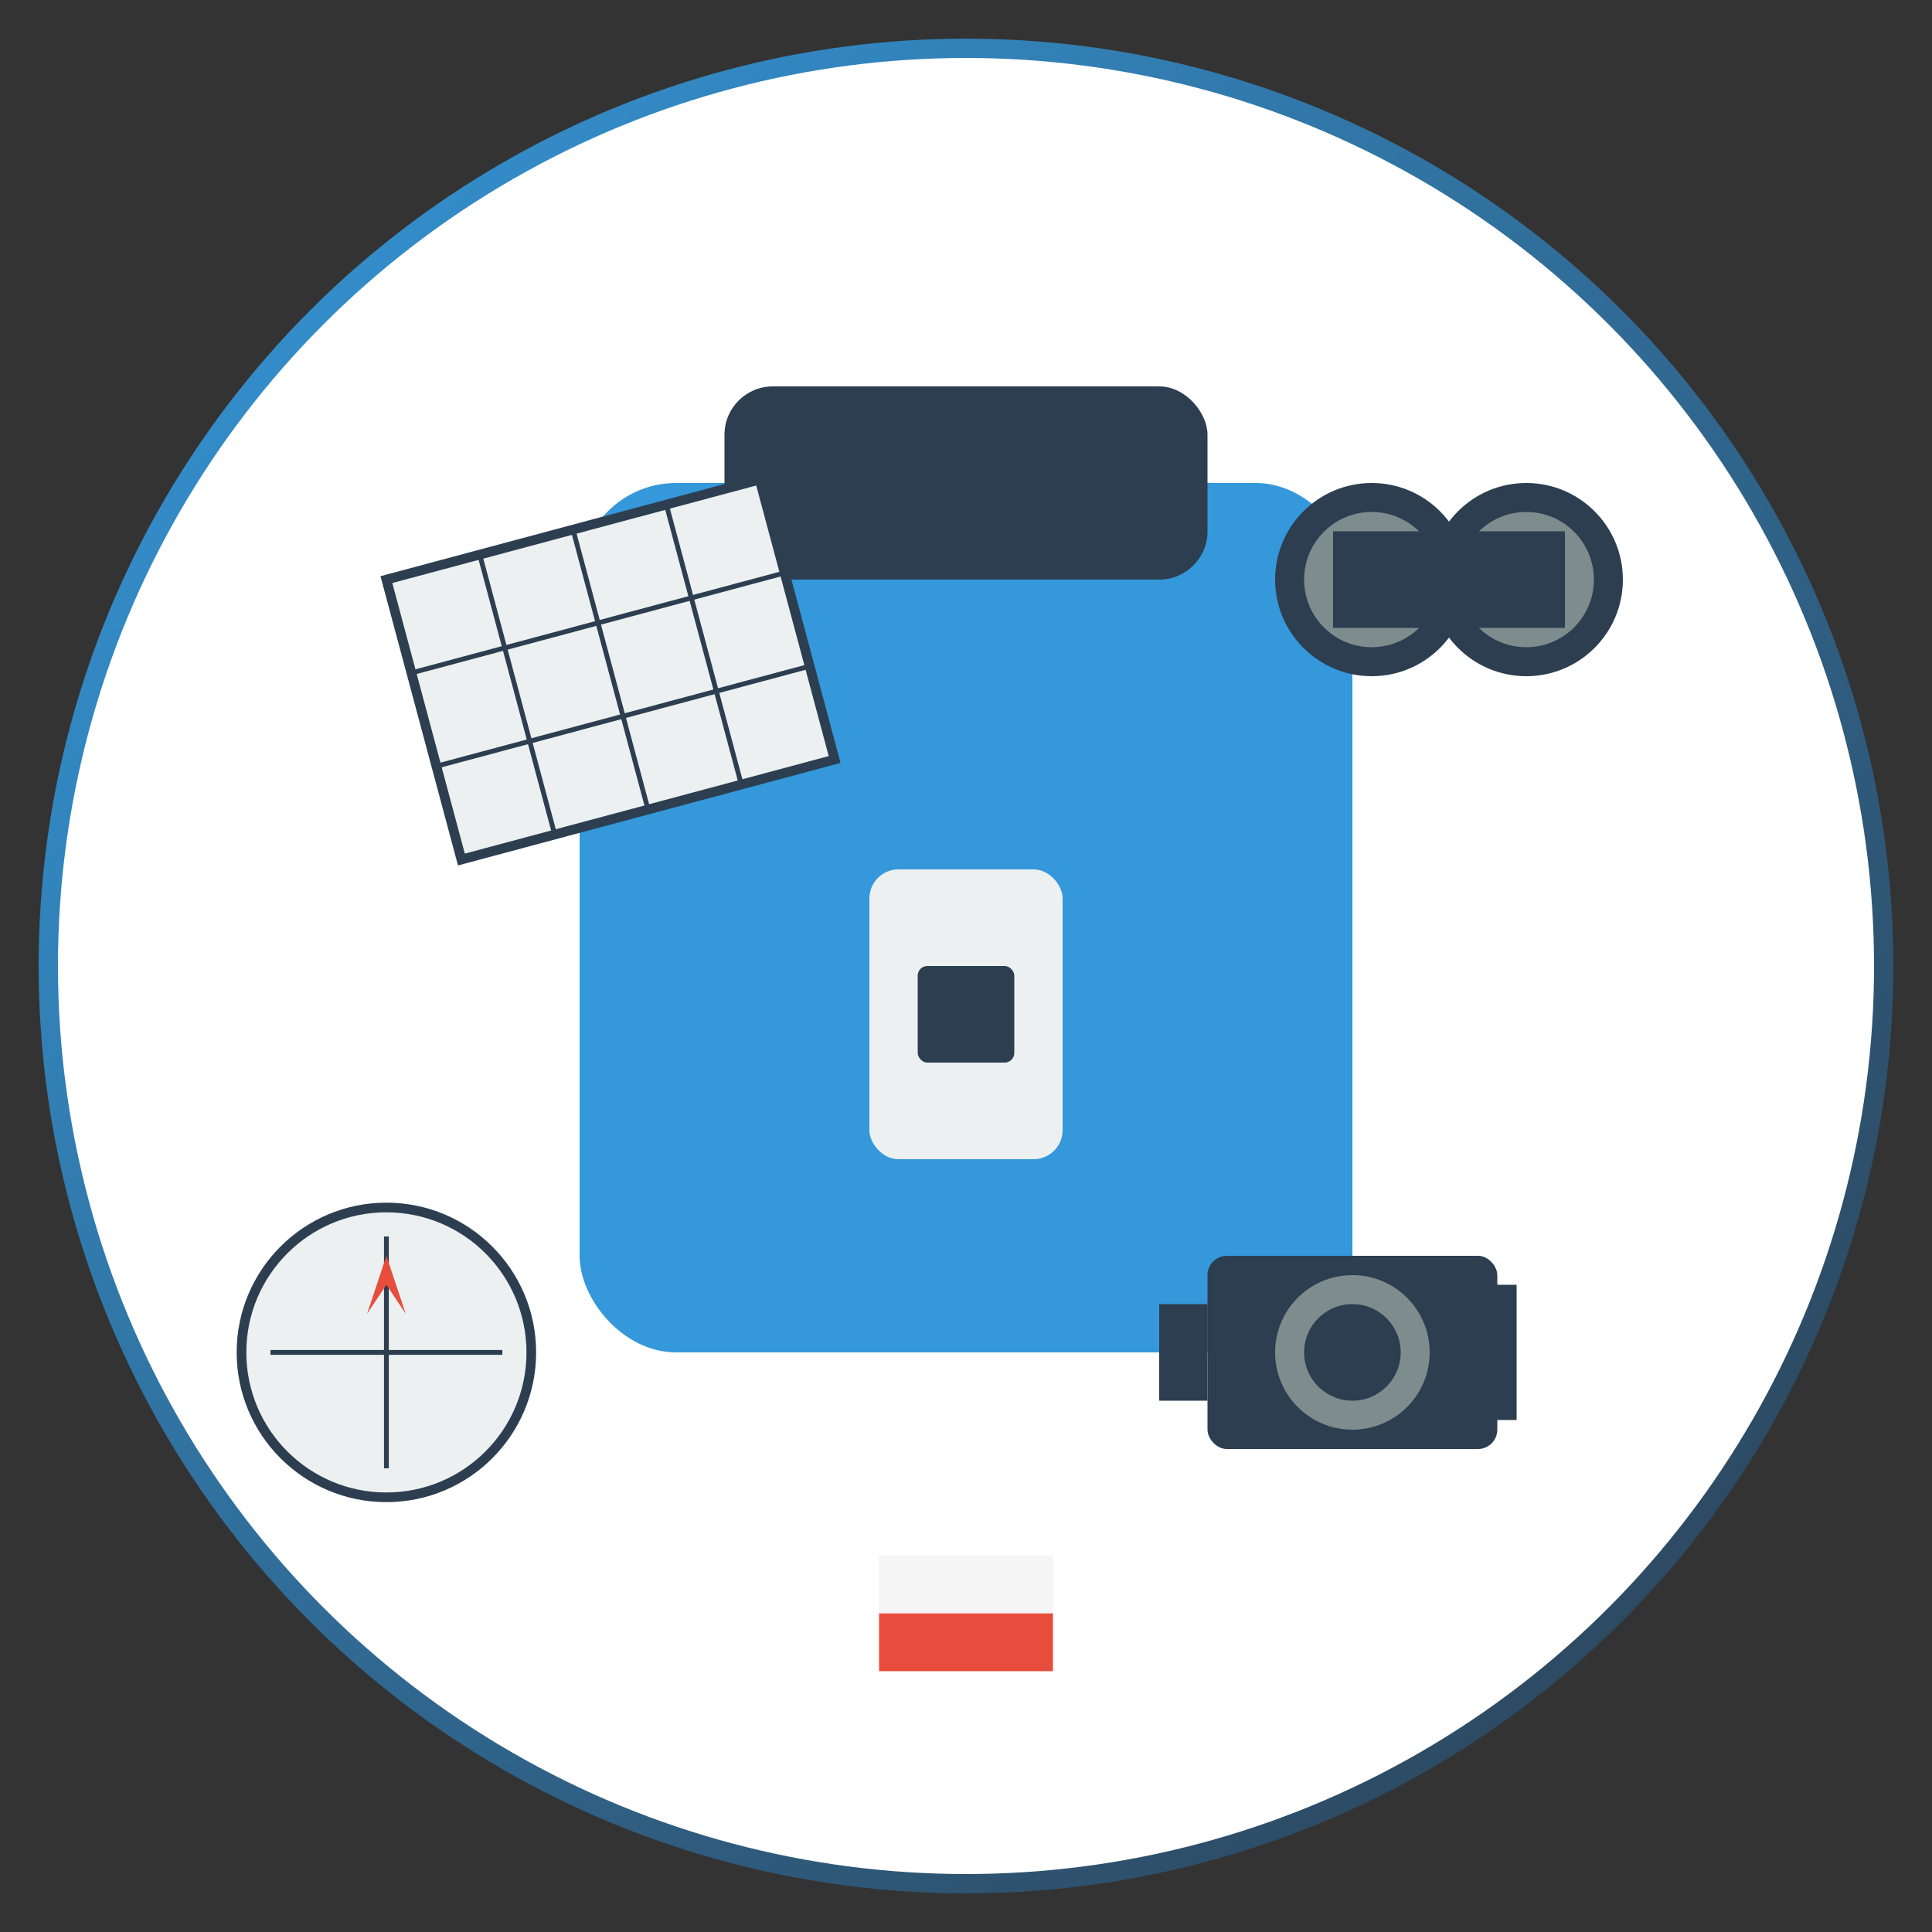 <svg xmlns="http://www.w3.org/2000/svg" viewBox="0 0 200 200" width="200" height="200">
  <rect x="0" y="0" width="200" height="200" fill="#333333" stroke="none"/>
  <!-- Ikona usług turystycznych -->
  <defs>
    <linearGradient id="serviceGradient" x1="0%" y1="0%" x2="100%" y2="100%">
      <stop offset="0%" stop-color="#3498db" />
      <stop offset="100%" stop-color="#2c3e50" />
    </linearGradient>
  </defs>
  
  <!-- Tło koło -->
  <circle cx="100" cy="100" r="95" fill="white" stroke="url(#serviceGradient)" stroke-width="2" />
  
  <!-- Ikona plecaka -->
  <g transform="translate(60, 50)">
    <rect x="0" y="0" width="80" height="90" rx="10" ry="10" fill="#3498db" />
    <rect x="15" y="-10" width="50" height="20" rx="5" ry="5" fill="#2c3e50" />
    <rect x="30" y="40" width="20" height="30" rx="3" ry="3" fill="#ecf0f1" />
    <rect x="35" y="50" width="10" height="10" rx="1" ry="1" fill="#2c3e50" />
  </g>
  
  <!-- Elementy podróży -->
  <g>
    <!-- Mapa -->
    <g transform="translate(40, 60) rotate(-15)">
      <rect x="0" y="0" width="40" height="30" fill="#ecf0f1" stroke="#2c3e50" stroke-width="1" />
      <line x1="0" y1="10" x2="40" y2="10" stroke="#2c3e50" stroke-width="0.5" />
      <line x1="0" y1="20" x2="40" y2="20" stroke="#2c3e50" stroke-width="0.5" />
      <line x1="10" y1="0" x2="10" y2="30" stroke="#2c3e50" stroke-width="0.5" />
      <line x1="20" y1="0" x2="20" y2="30" stroke="#2c3e50" stroke-width="0.5" />
      <line x1="30" y1="0" x2="30" y2="30" stroke="#2c3e50" stroke-width="0.5" />
    </g>
    
    <!-- Aparat fotograficzny -->
    <g transform="translate(140, 140)">
      <rect x="-15" y="-10" width="30" height="20" rx="2" ry="2" fill="#2c3e50" />
      <circle cx="0" cy="0" r="8" fill="#7f8c8d" />
      <circle cx="0" cy="0" r="5" fill="#2c3e50" />
      <rect x="10" y="-7" width="7" height="14" fill="#2c3e50" />
      <rect x="-20" y="-5" width="5" height="10" fill="#2c3e50" />
    </g>
    
    <!-- Kompas -->
    <g transform="translate(40, 140)">
      <circle cx="0" cy="0" r="15" fill="#ecf0f1" stroke="#2c3e50" stroke-width="1" />
      <line x1="0" y1="-12" x2="0" y2="12" stroke="#2c3e50" stroke-width="0.5" />
      <line x1="-12" y1="0" x2="12" y2="0" stroke="#2c3e50" stroke-width="0.5" />
      <polygon points="0,-10 -2,-4 0,-7 2,-4" fill="#e74c3c" />
    </g>
    
    <!-- Lornetka -->
    <g transform="translate(150, 60)">
      <circle cx="-8" cy="0" r="10" fill="#2c3e50" />
      <circle cx="8" cy="0" r="10" fill="#2c3e50" />
      <circle cx="-8" cy="0" r="7" fill="#7f8c8d" />
      <circle cx="8" cy="0" r="7" fill="#7f8c8d" />
      <rect x="-12" y="-5" width="24" height="10" fill="#2c3e50" />
    </g>
  </g>
  
  <!-- Symbol Polski -->
  <g transform="translate(100, 170) scale(0.3)">
    <rect x="-30" y="-10" width="60" height="20" fill="#e74c3c" />
    <rect x="-30" y="-30" width="60" height="20" fill="#f5f5f5" />
  </g>
</svg>
